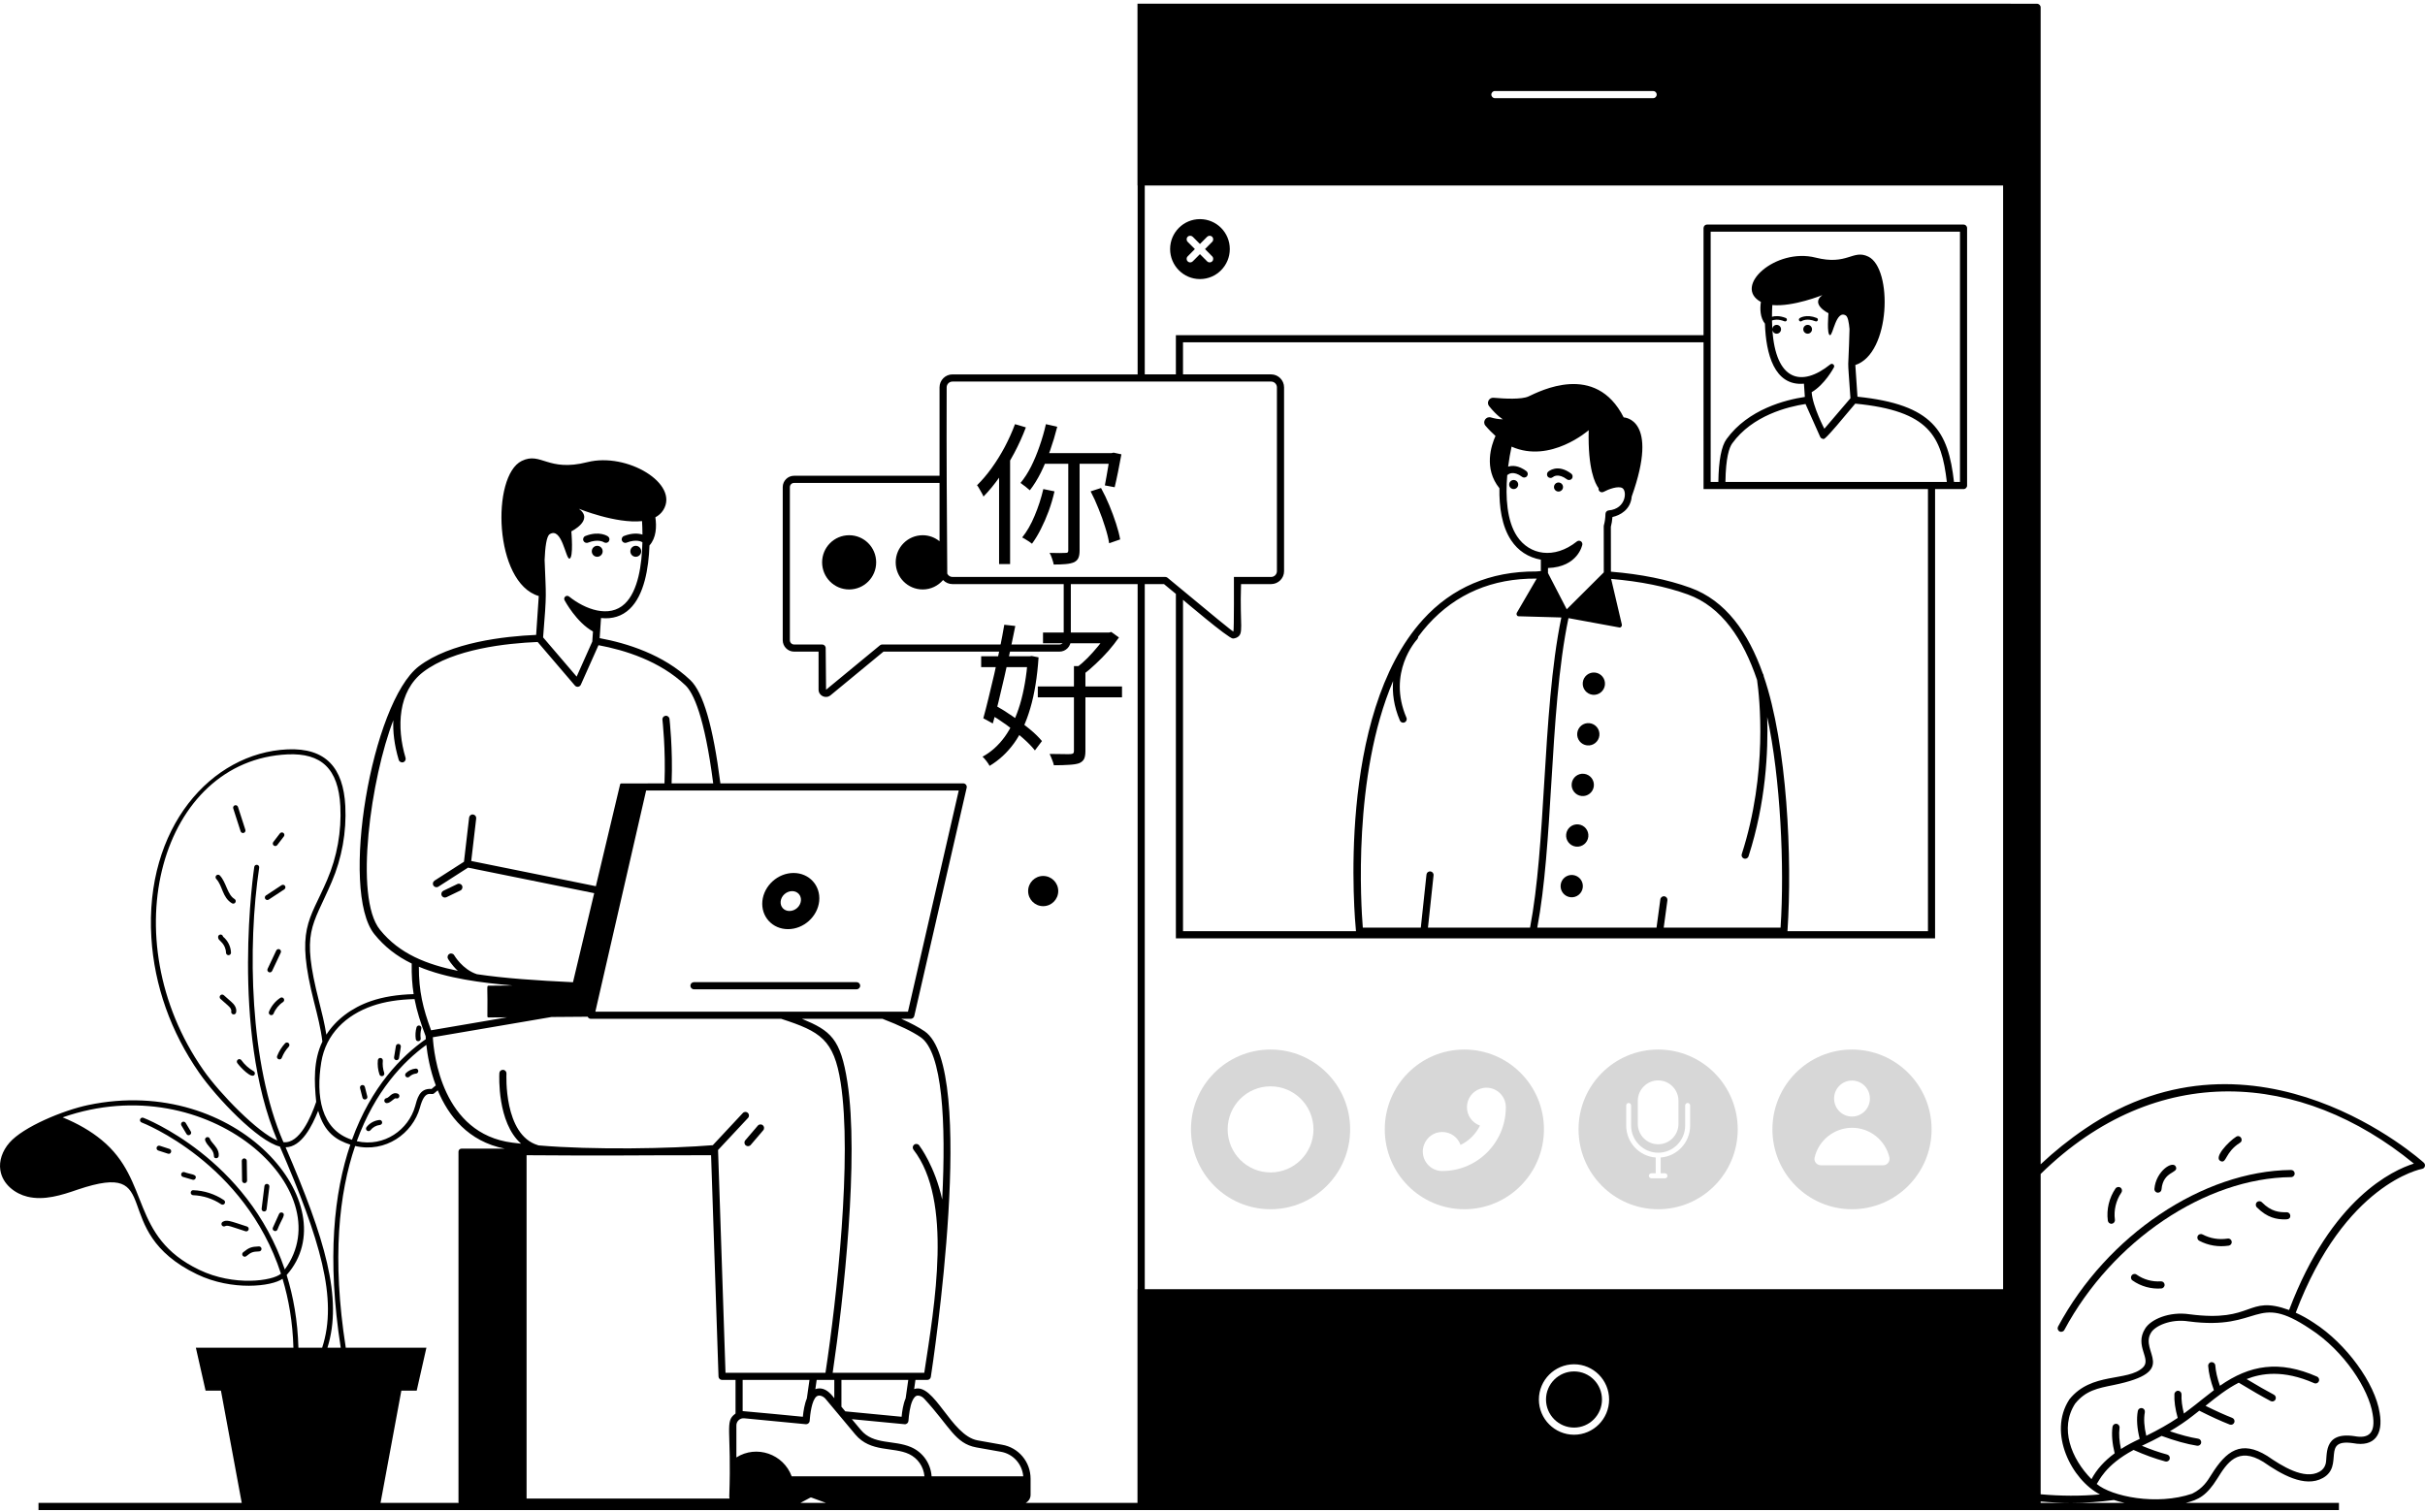 <svg width="470" height="293" viewBox="0 0 470 293" fill="none" xmlns="http://www.w3.org/2000/svg">
<g clip-path="url(#clip0_750_122)">
<path d="M400.099 257.802C399.916 258.142 399.495 258.264 399.164 258.084C398.829 257.903 398.703 257.483 398.883 257.147C408.378 239.437 426.951 226.955 444.046 226.793H444.052C444.431 226.793 444.739 227.099 444.742 227.478C444.745 227.861 444.439 228.175 444.059 228.178C427.443 228.336 409.365 240.519 400.099 257.804V257.802Z" fill="black"/>
<path d="M434.14 221.518C431.234 223.348 431.559 225.585 430.409 225.082C428.916 224.428 431.935 221.272 433.406 220.345C434.18 219.858 434.913 221.031 434.14 221.518Z" fill="black"/>
<path d="M418.935 230.557C418.904 230.918 418.602 231.191 418.248 231.191C417.844 231.191 417.525 230.844 417.56 230.44C417.851 227.017 421.112 224.885 421.706 226.148C422.328 227.472 419.245 226.932 418.935 230.557Z" fill="black"/>
<path d="M414.102 247.074C415.441 248.029 417.146 248.501 418.788 248.378C419.186 248.352 419.501 248.634 419.529 249.015C419.559 249.397 419.274 249.729 418.894 249.759C416.947 249.91 414.906 249.346 413.302 248.203C412.992 247.981 412.919 247.549 413.139 247.236C413.36 246.926 413.79 246.852 414.102 247.073V247.074Z" fill="black"/>
<path d="M426.887 239.288C428.394 240.082 430.035 240.349 431.753 240.091C432.14 240.031 432.482 240.293 432.539 240.671C432.596 241.05 432.338 241.403 431.961 241.46C429.976 241.762 427.998 241.438 426.245 240.515C425.908 240.337 425.778 239.919 425.955 239.58C426.133 239.242 426.548 239.113 426.887 239.288Z" fill="black"/>
<path d="M442.867 236.372C441.287 236.372 439.455 236.098 437.405 234.026C437.137 233.755 437.138 233.316 437.409 233.047C437.678 232.779 438.117 232.779 438.385 233.051C440.204 234.89 441.765 235.013 443.189 234.983H443.205C443.579 234.983 443.887 235.284 443.894 235.661C443.907 236.258 443.45 236.373 442.867 236.373V236.372Z" fill="black"/>
<path d="M409.897 236.436C409.948 236.814 409.683 237.163 409.305 237.214C408.919 237.265 408.579 236.992 408.529 236.62C408.239 234.456 408.781 232.185 410.015 230.387C410.231 230.073 410.658 229.994 410.975 230.209C411.289 230.425 411.367 230.857 411.152 231.172C410.11 232.69 409.654 234.608 409.897 236.436Z" fill="black"/>
<path d="M1.816 221.521C4.518 218.406 12.313 215.212 17.081 214.208C46.024 208.126 67.489 233.701 55.559 247.154C56.861 251.334 57.693 256.016 57.837 261.243H62.438C65.544 251.794 62.012 240.205 54.244 222.252C49.989 221.24 41.945 212.757 38.62 207.975C33.112 200.075 29.904 191.018 29.34 181.784C28.013 160.423 40.966 145.929 55.71 145.259C63.182 144.933 66.54 148.872 66.925 156.218C67.178 161.26 66.267 166.354 64.291 170.95C60.475 179.874 58.35 180.393 61.828 194.09C62.365 196.206 62.906 198.382 63.255 200.562C65.094 197.676 68.121 195.358 71.88 194.06C74.284 193.232 77.015 192.798 80.171 192.705C79.887 190.902 79.755 188.997 79.794 186.774C76.858 185.346 74.487 183.48 72.558 181.084C65.796 172.704 72.027 136.198 81.165 129.169C87.266 124.5 97.782 123.336 103.911 123.071L104.421 115.537C95.706 112.978 95.191 92.223 101.125 89.345C104.883 87.522 106.136 91.536 113.833 89.586C121.53 87.636 131.736 93.771 128.546 98.882C128.168 99.489 127.641 99.938 127.02 100.276C127.281 102.086 127.205 104.25 125.878 105.732C125.714 110.169 124.86 115.358 122.046 118.037C120.566 119.445 118.695 120.035 116.486 119.802L116.222 123.701C121.479 124.673 128.571 126.86 133.795 131.835C136.299 134.225 138.206 140.784 139.621 151.852H186.683C186.893 151.852 187.092 151.948 187.224 152.113C187.355 152.277 187.403 152.495 187.356 152.7L177.197 196.951C177.123 197.266 176.845 197.489 176.525 197.489H174.672C176.566 198.331 178.091 199.142 179.206 199.909C189.509 206.986 180.785 264.46 180.409 266.902C180.357 267.24 180.068 267.489 179.727 267.489H177.428L177.177 269.263C181.051 267.911 184.315 278.255 189.455 279.204L194.199 280.048C197.411 280.591 199.743 283.365 199.743 286.645V289.775C199.743 290.455 199.345 291.028 198.781 291.33H220.462V249.899H220.489V113.22H207.541V124.095C207.541 125.317 206.558 126.312 205.346 126.312H171.235L160.98 134.768C160.056 135.538 158.649 134.885 158.649 133.667V126.312H153.9C152.69 126.312 151.705 125.318 151.705 124.095V94.427C151.705 93.213 152.689 92.225 153.9 92.225H182.096V75.086C182.096 73.702 183.218 72.576 184.598 72.576H220.488V35.951H220.461V0.716H389.678V0.727H394.788C395.19 0.727 395.507 1.044 395.507 1.449V225.691C398.098 223.259 400.972 220.931 404.172 218.76C437.434 196.208 469.456 225.094 469.777 225.388C470.197 225.774 469.993 226.485 469.424 226.581C469.273 226.606 454.417 229.415 444.947 254.461C446.109 254.982 447.296 255.641 448.485 256.438C454.738 260.469 460.33 268.137 461.214 273.883C461.947 278.093 460.179 280.528 456.082 279.752C449.773 278.824 454.394 284.136 450.225 286.489C446.684 288.485 442.041 285.714 438.676 283.385C433.696 280.299 431.604 283.642 429.761 286.593C427.66 289.954 426.092 290.725 423.618 291.331H453.322V292.716H7.461V291.331H46.854L42.822 269.569H39.844L37.962 261.243H56.87C56.73 256.304 55.96 251.869 54.76 247.886C52.688 249.373 44.988 250.286 38.191 247.018C20.434 238.483 32.49 224.713 15.026 230.606C11.982 231.661 8.559 232.766 5.295 231.964C2.99 231.41 0.478 229.595 0.064 226.812C-0.213 225.052 0.436 223.113 1.817 221.521H1.816ZM424.877 289.537C426.992 288.498 427.843 287.057 428.593 285.858C431.494 281.218 434.337 279.071 439.433 282.227C442.206 284.144 446.616 286.941 449.551 285.283C450.156 284.94 450.552 284.449 450.733 283.8C451.176 282.387 450.028 277.458 456.312 278.387C459.132 278.921 460.492 277.785 459.854 274.109C459.123 269.363 454.393 261.892 447.73 257.597C436.927 250.351 438.354 258.023 424.166 256.14C420.651 255.603 417.662 257.064 416.927 258.295C414.494 262.102 422.726 265.817 409.618 268.484C406.593 269.099 404.246 269.524 402.184 272.096C399.136 276.82 401.4 282.726 405.36 286.724C406.353 284.858 407.834 283.198 409.853 281.714C409.385 279.818 409.232 278.091 409.43 276.592C409.481 276.214 409.826 275.943 410.205 275.996C410.583 276.047 410.849 276.395 410.799 276.774C410.641 277.971 410.744 279.354 411.076 280.878C412.307 280.094 413.406 279.532 414.704 278.924C414.189 276.866 414.056 275.037 414.342 273.502C414.413 273.126 414.774 272.884 415.148 272.949C415.523 273.02 415.77 273.381 415.7 273.757C415.463 275.029 415.569 276.569 415.979 278.315C418.32 277.167 420.32 276.033 422.07 274.854C421.587 273.123 421.365 271.569 421.432 270.246C421.451 269.865 421.814 269.564 422.156 269.589C422.537 269.609 422.831 269.935 422.811 270.316C422.758 271.371 422.92 272.615 423.272 274.006C423.582 273.779 423.886 273.551 424.18 273.318C425.062 272.663 425.913 271.979 426.765 271.295C427.52 270.688 428.295 270.079 429.086 269.482C428.438 267.673 428.067 266.123 427.979 264.778C427.954 264.396 428.241 264.066 428.623 264.041C429.003 264.029 429.331 264.304 429.357 264.687C429.432 265.808 429.734 267.113 430.252 268.628C436.062 264.56 441.762 263.632 449.07 266.847C449.419 267.001 449.578 267.409 449.425 267.76C449.271 268.11 448.867 268.269 448.516 268.116C442.489 265.463 438.264 266.21 435.421 267.324C437.552 268.605 439.238 269.573 440.724 270.358C441.061 270.537 441.19 270.955 441.013 271.294C440.837 271.629 440.421 271.763 440.081 271.584C438.386 270.688 436.46 269.578 433.903 268.026C431.59 269.215 429.657 270.747 427.629 272.377C427.573 272.422 427.518 272.464 427.462 272.508C429.424 273.483 431.139 274.259 432.646 274.847C433.001 274.985 433.177 275.387 433.04 275.743C432.901 276.101 432.501 276.275 432.146 276.138C430.447 275.475 428.51 274.59 426.253 273.453C425.842 273.777 425.434 274.111 425.018 274.42C423.692 275.466 422.223 276.46 420.557 277.439C422.603 278.137 424.418 278.62 426.042 278.879C426.419 278.938 426.676 279.293 426.616 279.671C426.555 280.057 426.192 280.307 425.827 280.246C423.818 279.927 421.562 279.3 418.951 278.343C417.776 278.981 416.504 279.615 415.128 280.255C416.786 280.952 418.431 281.525 420.033 281.957C420.401 282.057 420.618 282.437 420.52 282.806C420.42 283.182 420.035 283.393 419.674 283.295C417.666 282.754 415.596 282 413.517 281.064C407.884 284.075 406.787 287.198 406.374 287.657C409.265 290.085 417.995 291.886 424.88 289.539L424.877 289.537ZM395.508 291.331H411.802C411.077 291.166 410.372 290.982 409.708 290.766C407.015 291.134 404.214 291.324 401.374 291.324C399.429 291.324 397.466 291.227 395.508 291.055V291.332V291.331ZM395.508 289.656C399.385 290.005 403.279 290.027 407.009 289.685C401.564 286.903 396.834 277.791 401.046 271.311C401.05 271.306 401.053 271.3 401.058 271.295C401.066 271.281 401.072 271.267 401.081 271.253C405.352 265.923 412.325 267.864 415.302 265.105C417.11 263.424 413.613 260.954 415.749 257.558C416.827 255.756 420.434 254.174 424.363 254.763C436.957 256.413 435.337 250.927 443.662 253.935C451.859 232.253 463.828 226.81 467.846 225.557C445.95 207.596 418.002 205.531 395.508 227.566V289.655V289.656ZM182.785 112.429C181.826 113.544 180.423 114.263 178.837 114.263C175.942 114.263 173.599 111.912 173.599 109.006C173.599 106.101 175.942 103.75 178.837 103.75C180.077 103.75 181.201 104.198 182.097 104.92V93.612H153.901C153.452 93.612 153.087 93.979 153.087 94.43V124.099C153.087 124.557 153.452 124.93 153.901 124.93H159.34C159.721 124.93 160.03 125.239 160.03 125.622L160.103 133.702L170.551 125.087C170.675 124.985 170.829 124.929 170.989 124.929H205.348C205.797 124.929 206.162 124.556 206.162 124.098V113.224H184.601C183.911 113.224 183.285 112.941 182.832 112.486C182.815 112.469 182.803 112.448 182.785 112.43V112.429ZM183.593 111.188C183.797 111.625 184.2 111.837 184.6 111.837H225.849C226.01 111.837 226.165 111.893 226.288 111.995C234.867 119.073 239.494 122.993 239.052 122.359C239.191 122.284 239.153 111.981 239.151 111.84C240.347 111.84 246.762 111.837 246.363 111.838C246.982 111.838 247.485 111.334 247.485 110.713V75.089C247.485 74.469 246.982 73.964 246.363 73.964H184.6C183.981 73.964 183.478 74.469 183.478 75.089C183.429 89.843 183.512 97.806 183.593 111.189V111.188ZM275.769 120.126C281.444 113.859 288.848 110.733 297.709 110.775C297.709 110.775 298.04 110.743 298.641 110.699L298.639 108.494C296.17 108.033 294.234 106.769 292.879 104.73C291.047 101.973 290.551 98.199 290.611 94.644C287.519 90.819 289.035 86.302 289.85 84.508C289.287 84.001 288.587 83.321 287.901 82.517C287.254 81.759 288.009 80.635 288.963 80.918C289.663 81.127 290.451 81.273 291.29 81.28C291.29 81.28 290.205 80.712 288.607 78.726C288.058 78.043 288.605 77.026 289.476 77.104C291.679 77.301 294.911 77.457 296.242 76.848C298.351 75.884 309.213 70.107 314.695 80.912C314.695 80.912 321.678 81.059 316.247 96.259C316.045 98.786 314.01 99.9 312.515 100.221C312.465 100.91 312.364 101.53 312.208 102.101L312.219 110.817C318.033 111.293 323.206 112.335 327.589 113.927C334.452 116.402 338.838 122.606 341.661 130.569C341.726 130.655 341.779 130.75 341.799 130.863C341.802 130.874 341.815 130.95 341.837 131.087C346.396 144.382 347.386 166.368 346.437 180.508H373.667V94.807C369.595 94.807 389.149 94.809 330.172 94.801C330.169 59.295 330.17 67.651 330.17 66.353H229.284V72.571H246.359C247.744 72.571 248.871 73.702 248.871 75.093V110.716C248.871 112.098 247.744 113.223 246.359 113.223H240.533C240.252 121.563 241.19 122.876 239.642 123.616C239.639 123.617 239.636 123.618 239.632 123.619L239.629 123.622C239.424 123.719 239.091 123.775 238.953 123.775C238.091 123.775 229.146 116.153 229.285 116.268V180.51H262.81C262.579 178.208 258.909 138.747 275.771 120.126H275.769ZM276.76 179.817H296.547C298.065 171.861 298.669 162.036 299.298 151.635C299.973 140.495 300.681 129.003 302.612 119.693L294.208 119.456C294.081 119.398 293.994 119.281 293.945 119.153C293.905 119.026 293.925 118.88 293.993 118.763L297.842 112.151C297.814 112.153 297.78 112.156 297.77 112.156C289.244 112.093 282.191 115.093 276.792 121.054C276.112 121.804 275.479 122.604 274.867 123.425C274.869 123.597 274.811 123.771 274.686 123.907C274.445 124.167 268.836 130.382 272.588 139.12C272.739 139.471 272.578 139.879 272.227 140.029C272.139 140.067 272.046 140.086 271.955 140.086C271.688 140.086 271.433 139.93 271.321 139.667C270.116 136.859 269.827 134.28 270.002 132.019C262.138 150.388 263.783 175.554 264.133 179.816H275.372L276.472 169.53C276.511 169.15 276.847 168.88 277.231 168.915C277.611 168.956 277.885 169.297 277.844 169.677L276.76 179.816V179.817ZM322.454 179.812H345.099C345.89 168.056 345.08 150.734 342.51 138.982C342.724 145.617 342.254 155.57 338.895 165.979C338.801 166.273 338.53 166.458 338.238 166.458C337.773 166.458 337.437 166.002 337.581 165.553C342.666 149.791 341.015 135.1 340.546 131.804C337.861 123.886 333.678 117.597 327.119 115.231C322.891 113.695 317.886 112.692 312.264 112.219L314.335 121.053C314.365 121.19 314.345 121.326 314.267 121.435C314.2 121.542 314.083 121.62 313.956 121.65L303.992 119.821C302.056 129.058 301.35 140.566 300.674 151.717C300.048 162.053 299.448 171.818 297.947 179.815H321.059L321.799 174.334C321.851 173.956 322.199 173.686 322.575 173.741C322.954 173.792 323.218 174.141 323.167 174.52L322.452 179.809L322.454 179.812ZM307.914 83.387C307.914 83.387 300.493 89.918 292.965 86.576C292.71 87.746 292.474 89.062 292.298 90.459C293.074 90.212 294.292 90.179 295.827 91.319C296.134 91.546 296.199 91.98 295.971 92.287C295.743 92.597 295.309 92.658 295.006 92.432C293.326 91.184 292.401 91.898 292.294 91.988C292.245 92.033 292.186 92.059 292.128 92.088C291.761 96.347 292.048 100.984 294.028 103.962C296.438 107.589 301.234 108.464 305.624 104.958C305.844 104.788 306.131 104.775 306.366 104.905C306.601 105.049 306.718 105.31 306.678 105.584C306.665 105.623 305.86 109.909 300.021 110.107V111.083L301.219 113.4L303.655 118.109L307.308 114.469L310.838 110.95L310.828 102.009C310.828 101.944 310.836 101.88 310.855 101.817C311.039 101.178 311.139 100.454 311.164 99.605C311.175 99.255 311.445 98.968 311.794 98.936C315.17 98.642 315.393 95.158 314.425 94.606C313.617 94.149 311.781 94.813 310.813 95.338C310.356 95.59 309.74 95.265 309.827 94.634C309.149 93.734 307.732 90.938 307.912 83.388L307.914 83.387ZM355.441 71.212C355.363 71.352 353.65 74.556 351.126 76.026C351.324 78.839 353.652 83.245 353.591 83.106C353.711 82.966 358.972 76.812 358.643 77.197C357.994 67.608 358.218 73.446 358.463 63.774C358.346 62.447 358.133 61.402 357.76 61.166C355.846 59.961 355.259 65.076 354.672 64.971C354.016 64.853 354.383 60.718 354.383 60.718C354.383 60.718 350.796 58.958 353.203 57.203C353.203 57.203 347.544 59.503 343.5 59.132C343.463 59.795 343.437 60.568 343.434 61.403C343.993 61.245 344.896 61.159 346.11 61.639C346.289 61.709 346.375 61.91 346.305 62.087C346.233 62.272 346.025 62.352 345.858 62.282C344.637 61.802 343.822 61.975 343.437 62.123C343.444 62.665 343.466 63.224 343.502 63.793C343.522 63.337 343.889 62.973 344.347 62.973C344.805 62.973 345.19 63.356 345.19 63.829C345.19 64.302 344.809 64.684 344.347 64.684C343.886 64.684 343.55 64.34 343.51 63.906C344.163 73.76 349.084 75.167 354.739 70.636C355.147 70.313 355.663 70.787 355.441 71.211V71.212ZM349.63 74.377C343.864 74.892 342.257 68.532 342.071 62.745C341.139 61.562 341.085 59.917 341.284 58.528C335.777 55.52 344.143 47.974 351.889 49.937C358.077 51.505 359.085 48.278 362.107 49.743C366.847 52.042 366.467 68.53 359.59 70.758C359.649 71.633 360.031 77.26 360.007 76.901C374.683 78.409 377.595 83.634 378.713 93.424H379.872V44.912H331.551C331.551 45.534 331.551 45.719 331.551 45.697C331.551 48.314 331.551 58.6 331.553 93.419H333.041C333.096 89.295 333.624 86.493 334.625 85.118C338.832 79.297 346.121 77.494 349.806 76.943L349.632 74.38L349.63 74.377ZM359.574 78.24C353.332 85.754 353.569 85.114 353.308 85.072C353.167 85.013 352.924 85.011 352.772 84.67C352.71 84.53 349.753 77.9 349.939 78.317V78.313C346.534 78.829 339.652 80.518 335.74 85.932C335.16 86.728 334.475 88.674 334.413 93.418H377.326C376.289 84.626 374.021 79.64 359.573 78.24H359.574ZM320.399 17.641H289.728C289.355 17.641 289.038 17.959 289.038 18.334C289.038 18.707 289.355 19.026 289.728 19.026H320.399C320.786 19.026 321.089 18.721 321.089 18.334C321.089 17.946 320.785 17.641 320.399 17.641ZM305.077 278.114C308.817 278.114 311.868 275.053 311.868 271.286C311.868 267.519 308.817 264.457 305.077 264.457C301.337 264.457 298.258 267.519 298.258 271.286C298.258 275.053 301.323 278.114 305.077 278.114ZM221.87 249.901H388.232V35.952H221.871V72.572H227.903V64.968H330.17V44.218C330.17 43.835 330.478 43.526 330.859 43.526H380.56C380.942 43.526 381.25 43.835 381.25 44.218V94.115C381.25 94.497 380.942 94.807 380.56 94.807H375.046V181.893H275.933C275.933 181.893 275.923 181.895 275.919 181.895C275.902 181.895 275.886 181.894 275.869 181.893H227.903V115.123L225.598 113.222H221.871V249.899L221.87 249.901ZM60.892 194.331C57.24 179.959 59.937 178.674 63.404 170.567C65.323 166.106 66.207 161.162 65.96 156.27C65.578 148.972 62.249 145.951 55.753 146.229C31.218 147.346 21.514 181.75 39.412 207.421C42.624 212.04 50.066 219.608 53.746 221.073C44.614 199.516 49.231 168.358 49.279 168.043C49.32 167.78 49.572 167.595 49.829 167.639C50.093 167.679 50.274 167.926 50.233 168.191C47.954 183.352 48.345 206.229 54.929 221.401C58.043 221.765 60.276 216.549 61.282 213.585C60.886 209.644 60.727 205.538 62.483 201.908C62.176 199.379 61.523 196.814 60.894 194.331H60.892ZM72.194 194.978C67.102 196.735 63.152 200.403 62.261 205.937C61.238 212.33 62.094 218.961 68.219 220.938C71.951 210.618 77.865 204.697 82.529 201.425C82.513 201.187 82.502 201.001 82.495 200.849C81.512 198.252 80.793 196.015 80.343 193.667C77.222 193.747 74.542 194.169 72.194 194.977V194.978ZM94.663 191.075L99.336 191.032C93.442 190.52 86.596 189.676 81.182 187.393C81.168 192.151 81.986 195.478 83.55 199.714L98.289 197.199L94.663 197.227C94.55 197.227 94.463 197.138 94.463 197.026C94.547 191.362 94.279 191.075 94.663 191.075ZM82.631 202.54C78.168 205.786 72.676 211.502 69.148 221.219C74.527 222.423 79.19 218.919 80.447 214.475C80.847 213.126 81.199 210.894 83.646 211.085C83.906 210.863 84.164 210.647 84.42 210.435C84.435 210.423 84.456 210.429 84.471 210.42C83.322 207.348 82.834 204.414 82.631 202.542V202.54ZM121.098 117.033C123.697 114.56 124.409 109.41 124.508 105.107C124.406 105.043 123.351 104.431 121.436 105.188C121.073 105.329 120.679 105.148 120.541 104.798C120.401 104.443 120.575 104.04 120.929 103.9C122.563 103.255 123.785 103.401 124.52 103.627C124.513 102.67 124.48 101.783 124.438 101.013C119.399 101.555 112.202 98.627 112.202 98.627C115.197 100.808 110.734 102.998 110.734 102.998C110.734 102.998 111.191 108.141 110.375 108.287C109.645 108.417 108.914 102.054 106.533 103.554C105.915 103.944 105.653 106.123 105.553 108.532C105.817 115.829 105.997 114.506 105.262 123.552L111.762 131.157L114.794 124.365C114.804 124.226 114.936 122.269 114.926 122.409C111.709 120.62 109.515 116.521 109.416 116.345C109.289 116.102 109.358 115.803 109.566 115.63C109.772 115.456 110.072 115.456 110.291 115.63C113.417 118.135 118.111 119.875 121.097 117.033H121.098ZM132.846 132.841C127.873 128.105 121.061 126.007 115.995 125.067L112.578 132.721C112.376 133.178 111.759 133.278 111.424 132.889L104.207 124.445C98.283 124.684 87.887 125.769 82.005 130.27C77.134 134.017 76.83 140.966 78.601 146.895C78.711 147.261 78.503 147.647 78.138 147.757C77.768 147.866 77.386 147.654 77.279 147.292C76.386 144.302 76.141 141.751 76.231 139.62C71.96 150.618 68.545 173.906 73.633 180.214C77.451 184.955 82.769 186.96 88.737 188.191C87.54 187.073 86.888 185.955 86.833 185.861C86.644 185.529 86.76 185.105 87.091 184.917C87.42 184.727 87.843 184.84 88.033 185.174C88.052 185.207 89.63 187.924 92.428 188.842C97.787 189.649 104.055 190.065 111.054 190.399L115.165 173.135L90.71 168.185L84.961 171.875C84.633 172.084 84.209 171.982 84.008 171.665C83.801 171.342 83.896 170.915 84.216 170.707L89.924 167.043L90.921 158.491C90.966 158.11 91.297 157.83 91.688 157.883C92.066 157.928 92.337 158.271 92.294 158.652L91.331 166.896L115.486 171.785L120.191 152.027C120.215 151.935 120.295 151.871 120.388 151.871C128.492 151.838 125.135 151.861 128.787 151.853C129.046 145.24 128.395 139.576 128.389 139.518C128.343 139.138 128.614 138.794 128.993 138.749C129.365 138.701 129.716 138.976 129.758 139.356C129.766 139.415 130.427 145.149 130.167 151.853H138.229C136.547 138.82 134.381 134.305 132.846 132.841ZM175.977 196.105L185.819 153.238H125.229L115.593 195.208C115.593 195.208 115.594 195.217 115.593 195.222L115.388 196.105H175.977ZM179.136 266.106C181.139 252.92 184.697 232.748 177.046 222.857C176.815 222.553 176.873 222.119 177.175 221.886C177.477 221.656 177.913 221.711 178.141 222.014C178.33 222.262 181.202 226.121 182.612 232.518C183.37 217.534 182.675 203.973 178.425 201.053C176.836 199.961 174.352 198.761 171.041 197.49H155.434C160.986 199.803 162.926 201.302 164.241 209.779C166.5 224.355 163.546 251.543 161.383 266.106H179.135H179.136ZM158.283 267.491L158.029 269.277C160.112 268.535 161.536 270.903 161.701 271.039V267.491C161.535 267.491 158.138 267.491 158.283 267.491ZM163.081 267.491V272.684C163.183 272.806 163.749 273.485 163.83 273.582L174.746 274.629C174.836 273.636 175.03 272.206 175.528 271.053L176.034 267.49H163.081V267.491ZM198.322 286.175C198.112 283.786 196.357 281.818 193.965 281.413L189.21 280.568C185.093 279.808 184.107 276.529 179.153 271.159C178.833 270.79 178.359 270.525 177.893 270.525C177.473 270.525 177.113 270.901 176.817 271.575C176.364 272.594 176.149 274.326 176.07 275.435C176.043 275.815 175.711 276.109 175.315 276.074L165.099 275.097L166.859 277.2C169.303 280.117 173.235 279.086 176.551 280.51C178.818 281.478 180.38 283.637 180.557 286.174H198.322V286.175ZM160.099 291.331L157.329 290.315C157.261 290.289 157.128 290.255 156.983 290.338L155.123 291.331H160.099ZM142.723 282.514C146.622 280.036 151.841 281.836 153.442 286.179H179.175C179.009 284.279 177.86 282.659 176.188 281.863C173.129 280.416 168.749 281.583 165.795 278.088C164.591 276.648 163.735 275.624 163.14 274.913C163.624 275.491 163.419 275.247 159.993 271.151C159.586 270.666 158.778 270.301 158.264 270.691C157.316 271.423 157.008 274.236 156.923 275.434C156.895 275.824 156.559 276.076 156.235 276.076C156.213 276.076 156.192 276.075 156.169 276.073H156.167H156.165C155.648 276.024 143.508 274.858 144.277 274.931C144.267 274.93 144.257 274.931 144.248 274.931C143.422 274.832 142.723 275.516 142.723 276.273V282.513V282.514ZM156.889 267.491H143.937V273.532C144.199 273.519 155.466 274.617 155.604 274.63C155.712 273.527 155.944 272.099 156.38 271.081L156.889 267.491ZM102.057 290.483H141.39C141.358 290.35 141.342 290.21 141.342 290.067C141.817 277.038 140.419 275.585 142.469 274.075C142.501 274.052 142.525 274.02 142.557 273.998V267.491H139.947C139.575 267.491 139.27 267.195 139.257 266.822L137.817 223.933C119.635 223.933 119.967 224.062 102.058 223.933V290.484L102.057 290.483ZM100.998 221.696C96.328 217.594 96.759 208.484 96.784 208.032C96.805 207.651 97.089 207.367 97.512 207.38C97.892 207.402 98.183 207.729 98.161 208.111C98.155 208.229 97.57 220.001 104.271 221.99C104.296 221.998 104.315 222.015 104.339 222.025C114.98 222.947 130.11 222.653 138.15 221.988L143.971 215.756C144.232 215.476 144.669 215.465 144.947 215.724C145.225 215.987 145.24 216.424 144.98 216.703L139.169 222.924L140.613 266.105H159.989C162.181 251.679 165.187 224.362 162.934 209.879C161.633 201.511 159.006 199.951 151.401 197.49H114.52C114.415 197.49 114.312 197.466 114.22 197.421C114.212 197.416 114.207 197.408 114.199 197.404C114.117 197.36 114.04 197.305 113.98 197.229C113.946 197.186 113.933 197.132 113.911 197.084L106.902 197.137L83.888 201.063C84.072 204.289 85.679 219.791 99.328 221.499C99.883 221.569 100.44 221.634 100.999 221.696H100.998ZM80.763 269.569H77.785L73.753 291.331H88.894C88.877 291.277 88.861 291.223 88.861 291.163V223.234C88.861 222.922 89.114 222.657 89.436 222.657H97.841C90.704 221.265 86.885 216.258 84.841 211.348C84.601 211.547 84.363 211.747 84.12 211.956C83.567 212.44 82.388 210.942 81.379 214.737C79.972 219.712 74.732 223.523 68.831 222.143C65.697 231.321 64.305 243.923 67.005 261.168C67.009 261.195 67.001 261.218 67.001 261.243H82.645L80.763 269.569ZM66.038 261.244C63.333 243.903 64.736 231.182 67.899 221.882C65.275 221.029 62.9 219.637 61.665 215.326C60.5 218.223 58.469 222.359 55.355 222.394C62.98 240.081 66.467 251.673 63.464 261.243H66.038V261.244ZM19.705 220.988C29.272 228.855 25.165 239.683 38.609 246.145C45.358 249.391 52.836 248.307 54.453 246.897C47.437 225.346 27.691 217.676 27.445 217.583C27.195 217.489 27.068 217.211 27.161 216.959C27.254 216.708 27.536 216.583 27.783 216.674C28.032 216.767 47.889 224.473 55.194 246.073C66.405 230.811 40.47 206.683 12.14 216.595C15.065 217.783 17.607 219.257 19.705 220.988Z" fill="black"/>
<path d="M45.622 174.929C45.487 175.157 45.194 175.236 44.96 175.099C43.06 173.968 43.16 171.704 41.91 170.375C41.727 170.18 41.737 169.874 41.931 169.689C42.126 169.505 42.432 169.515 42.614 169.709C43.876 171.053 44.045 173.426 45.453 174.263C45.683 174.4 45.758 174.697 45.621 174.928L45.622 174.929Z" fill="black"/>
<path d="M42.635 181.167C42.891 181.1 43.156 181.259 43.221 181.519L43.233 181.568C44.152 182.321 44.724 183.461 44.771 184.655C44.782 184.922 44.574 185.148 44.308 185.158C44.301 185.158 44.296 185.158 44.289 185.158C44.03 185.158 43.816 184.953 43.806 184.692C43.735 182.915 42.428 182.334 42.335 181.964L42.282 181.754C42.218 181.494 42.375 181.231 42.634 181.166L42.635 181.167Z" fill="black"/>
<path d="M43.377 192.912C44.928 194.282 45.202 194.489 45.482 194.92C45.765 195.358 45.863 195.838 45.757 196.27C45.704 196.492 45.507 196.64 45.288 196.64C44.977 196.64 44.744 196.347 44.819 196.04C44.86 195.873 44.804 195.653 44.673 195.448C44.449 195.103 43.974 194.729 42.738 193.637C42.537 193.459 42.519 193.153 42.696 192.953C42.874 192.752 43.179 192.731 43.378 192.911L43.377 192.912Z" fill="black"/>
<path d="M49.341 208.312C48.808 209.249 46.566 206.865 45.996 206.072C45.841 205.855 45.89 205.552 46.105 205.395C46.324 205.238 46.625 205.287 46.781 205.505C47.406 206.376 48.23 207.118 49.16 207.65C49.392 207.783 49.473 208.079 49.341 208.312Z" fill="black"/>
<path d="M54.616 205.049C54.385 205.646 53.484 205.294 53.716 204.697C54.066 203.793 54.599 202.941 55.258 202.233C55.441 202.038 55.744 202.027 55.941 202.209C56.136 202.391 56.145 202.698 55.964 202.895C55.388 203.513 54.922 204.259 54.616 205.049Z" fill="black"/>
<path d="M54.327 193.429C54.548 193.282 54.848 193.342 54.996 193.567C55.143 193.789 55.083 194.091 54.859 194.238C54.045 194.777 53.395 195.573 53.026 196.481C52.924 196.731 52.64 196.847 52.396 196.746C52.148 196.644 52.03 196.362 52.13 196.113C52.573 195.027 53.353 194.072 54.327 193.428V193.429Z" fill="black"/>
<path d="M53.541 184.25C53.656 184.008 53.947 183.906 54.184 184.02C54.425 184.134 54.529 184.423 54.414 184.666L52.74 188.217C52.624 188.463 52.332 188.56 52.097 188.447C51.855 188.333 51.752 188.044 51.866 187.801L53.541 184.25Z" fill="black"/>
<path d="M52.079 174.385C51.859 174.531 51.557 174.47 51.41 174.244C51.264 174.021 51.327 173.719 51.55 173.573L54.573 171.586C54.791 171.442 55.094 171.501 55.242 171.726C55.387 171.95 55.325 172.25 55.102 172.397L52.079 174.385Z" fill="black"/>
<path d="M53.734 163.811C53.574 164.021 53.271 164.064 53.058 163.9C52.846 163.736 52.805 163.432 52.969 163.22L54.251 161.546C54.412 161.334 54.718 161.295 54.928 161.457C55.14 161.621 55.18 161.924 55.016 162.137L53.734 163.811Z" fill="black"/>
<path d="M47.241 161.456C46.995 161.538 46.716 161.402 46.633 161.144L45.206 156.713C45.124 156.458 45.263 156.185 45.517 156.103C45.766 156.021 46.043 156.162 46.125 156.415L47.553 160.846C47.635 161.101 47.496 161.374 47.241 161.456Z" fill="black"/>
<path d="M35.325 217.497C35.555 217.36 35.851 217.434 35.989 217.664L36.977 219.32C37.306 219.87 36.477 220.368 36.15 219.819L35.159 218.161C35.023 217.931 35.097 217.634 35.326 217.497H35.325Z" fill="black"/>
<path d="M40.046 220.449C40.299 220.352 40.574 220.48 40.67 220.73C40.809 221.094 41.085 221.417 41.377 221.758C41.486 221.928 42.552 222.906 42.387 224.096C42.35 224.367 42.094 224.549 41.843 224.509C41.128 224.41 41.833 223.833 40.894 222.686L40.645 222.391C40.311 222.001 39.967 221.6 39.767 221.076C39.673 220.825 39.797 220.546 40.046 220.45V220.449Z" fill="black"/>
<path d="M47.338 224.54C47.593 224.553 47.824 224.75 47.828 225.017L47.885 228.85C47.889 229.118 47.676 229.338 47.409 229.343H47.403C47.138 229.343 46.924 229.13 46.92 228.866L46.863 225.033C46.858 224.765 47.072 224.545 47.338 224.54Z" fill="black"/>
<path d="M51.787 229.497C52.051 229.53 52.239 229.772 52.208 230.038L51.67 234.409C51.588 235.059 50.633 234.92 50.71 234.289L51.248 229.919C51.282 229.653 51.507 229.456 51.787 229.497Z" fill="black"/>
<path d="M54.09 235.306C54.2 235.061 54.488 234.954 54.729 235.065C55.489 235.412 54.535 236.336 53.772 238.356C53.508 238.938 52.627 238.542 52.893 237.956L54.09 235.307V235.306Z" fill="black"/>
<path d="M50.183 241.608C50.19 241.608 50.197 241.608 50.202 241.608C50.461 241.608 50.675 241.813 50.685 242.074C50.696 242.342 50.488 242.566 50.222 242.576C48.959 242.626 48.703 242.723 47.733 243.503C47.524 243.671 47.221 243.637 47.053 243.428C46.887 243.219 46.92 242.914 47.128 242.747C48.27 241.827 48.733 241.663 50.183 241.608Z" fill="black"/>
<path d="M43.178 236.831C43.975 236.412 44.414 236.618 47.873 237.752C48.127 237.835 48.266 238.108 48.184 238.363C48.097 238.626 47.816 238.754 47.575 238.672C44.748 237.768 44.125 237.429 43.627 237.689C43.391 237.814 43.1 237.722 42.974 237.485C42.852 237.248 42.941 236.955 43.178 236.83V236.831Z" fill="black"/>
<path d="M37.466 230.715C39.587 230.788 41.64 231.453 43.404 232.636C43.626 232.786 43.686 233.086 43.538 233.309C43.39 233.53 43.089 233.592 42.867 233.442C41.276 232.374 39.347 231.75 37.434 231.683C37.167 231.675 36.959 231.45 36.967 231.182C36.977 230.914 37.191 230.674 37.466 230.715Z" fill="black"/>
<path d="M35.726 227.204C36.888 227.659 38.151 227.585 37.929 228.352C37.854 228.618 37.575 228.757 37.331 228.683L35.456 228.135C35.2 228.061 35.053 227.791 35.127 227.534C35.202 227.278 35.47 227.127 35.726 227.205V227.204Z" fill="black"/>
<path d="M30.973 222.101L32.848 222.711C33.449 222.908 33.164 223.834 32.548 223.633L30.676 223.023C30.421 222.941 30.282 222.668 30.364 222.412C30.446 222.157 30.726 222.018 30.972 222.101H30.973Z" fill="black"/>
<path d="M81.658 199.4C81.491 200.008 81.448 200.657 81.537 201.277C81.627 201.912 80.672 202.05 80.579 201.414C80.473 200.664 80.523 199.877 80.728 199.14C80.799 198.882 81.067 198.736 81.323 198.803C81.58 198.874 81.729 199.142 81.658 199.399V199.4Z" fill="black"/>
<path d="M76.857 205.512C76.559 205.512 76.333 205.244 76.379 204.95L76.731 202.767C76.773 202.502 77.031 202.32 77.285 202.366C77.55 202.409 77.728 202.658 77.685 202.922L77.333 205.105C77.294 205.343 77.089 205.513 76.856 205.513L76.857 205.512Z" fill="black"/>
<path d="M74.161 208.582C73.914 208.667 73.635 208.537 73.548 208.279C73.249 207.392 73.142 206.435 73.234 205.51C73.261 205.245 73.5 205.04 73.764 205.077C74.03 205.104 74.222 205.342 74.197 205.608C74.117 206.397 74.21 207.214 74.465 207.969C74.55 208.223 74.413 208.498 74.162 208.584L74.161 208.582Z" fill="black"/>
<path d="M70.251 212.767L69.784 210.929C69.718 210.671 69.872 210.406 70.131 210.339C70.396 210.271 70.655 210.429 70.719 210.688L71.187 212.525C71.346 213.149 70.408 213.386 70.251 212.767Z" fill="black"/>
<path d="M73.633 218.066C72.924 218.137 72.241 218.517 71.804 219.078C71.639 219.289 71.337 219.327 71.124 219.162C70.914 218.997 70.877 218.692 71.041 218.482C71.646 217.704 72.556 217.201 73.536 217.101C73.792 217.066 74.039 217.269 74.066 217.534C74.091 217.801 73.899 218.038 73.633 218.065V218.066Z" fill="black"/>
<path d="M76.746 212.907C76.416 212.761 75.717 213.834 74.965 213.834C74.727 213.834 74.519 213.657 74.487 213.415C74.45 213.149 74.635 212.905 74.899 212.869C75.456 212.791 75.972 211.558 77.101 212.004C77.349 212.103 77.471 212.385 77.372 212.634C77.275 212.882 76.992 213.002 76.746 212.907Z" fill="black"/>
<path d="M80.636 208.106C80.159 208.154 79.689 208.374 79.346 208.711C79.155 208.898 78.849 208.895 78.663 208.704C78.476 208.512 78.48 208.206 78.67 208.019C79.174 207.523 79.838 207.212 80.542 207.142C80.833 207.105 81.044 207.311 81.07 207.578C81.095 207.844 80.902 208.081 80.636 208.108V208.106Z" fill="black"/>
<path d="M152.728 180.109C149.691 180.109 147.468 177.671 147.759 174.665C148.063 171.66 150.768 169.222 153.804 169.222C156.841 169.222 159.064 171.66 158.773 174.665C158.469 177.671 155.764 180.109 152.728 180.109ZM151.715 176.047C152.033 176.397 152.489 176.59 153.004 176.59C154.127 176.59 155.125 175.697 155.229 174.6C155.277 174.1 155.13 173.633 154.817 173.286C154.497 172.934 154.04 172.74 153.529 172.74C152.425 172.74 151.406 173.651 151.304 174.73C151.255 175.234 151.402 175.701 151.715 176.047Z" fill="black"/>
<path d="M166.025 191.768H134.497C134.115 191.768 133.807 191.459 133.807 191.076C133.807 190.693 134.115 190.384 134.497 190.384H166.025C166.407 190.384 166.715 190.693 166.715 191.076C166.715 191.459 166.407 191.768 166.025 191.768Z" fill="black"/>
<path d="M85.93 172.67L88.641 171.366C88.978 171.202 89.396 171.346 89.561 171.691C89.725 172.035 89.58 172.45 89.237 172.614L86.526 173.919C86.189 174.082 85.772 173.943 85.606 173.594C85.442 173.25 85.587 172.835 85.93 172.67Z" fill="black"/>
<path d="M147.848 218.124C148.138 218.373 148.172 218.81 147.924 219.1L145.497 221.941C145.244 222.237 144.807 222.261 144.525 222.015C144.235 221.766 144.201 221.33 144.449 221.039L146.876 218.199C147.125 217.907 147.561 217.875 147.848 218.124Z" fill="black"/>
<path d="M117.048 105.116C117.005 105.086 115.934 104.408 113.961 105.188C113.598 105.329 113.203 105.148 113.066 104.798C112.926 104.443 113.1 104.04 113.454 103.9C116.165 102.829 117.767 103.93 117.834 103.979C118.142 104.197 118.214 104.618 118.001 104.931C117.791 105.243 117.364 105.321 117.048 105.117V105.116Z" fill="black"/>
<path d="M115.744 105.803C116.33 105.803 116.805 106.279 116.805 106.866C116.805 107.454 116.33 107.93 115.744 107.93C115.159 107.93 114.696 107.454 114.696 106.866C114.696 106.279 115.171 105.803 115.744 105.803Z" fill="black"/>
<path d="M123.217 105.803C123.803 105.803 124.277 106.279 124.277 106.866C124.277 107.454 123.803 107.93 123.217 107.93C122.631 107.93 122.169 107.454 122.169 106.866C122.169 106.279 122.643 105.803 123.217 105.803Z" fill="black"/>
<path d="M299.639 271.286C299.639 268.281 302.082 265.843 305.078 265.843C308.074 265.843 310.488 268.281 310.488 271.286C310.488 274.291 308.058 276.729 305.078 276.729C302.097 276.729 299.639 274.291 299.639 271.286Z" fill="black"/>
<path d="M303.696 92.916C302.019 91.672 301.093 92.379 300.984 92.472C300.708 92.725 300.277 92.709 300.017 92.433C299.755 92.154 299.77 91.716 300.047 91.454C300.119 91.387 301.841 89.815 304.517 91.803C304.824 92.03 304.888 92.463 304.661 92.771C304.433 93.08 303.999 93.142 303.696 92.916Z" fill="black"/>
<path d="M302.054 93.528C302.544 93.528 302.936 93.92 302.938 94.412C302.938 94.891 302.546 95.285 302.057 95.286C301.579 95.286 301.186 94.893 301.185 94.414C301.185 93.923 301.577 93.529 302.054 93.528Z" fill="black"/>
<path d="M293.369 94.802C292.891 94.802 292.499 94.41 292.498 93.93C292.498 93.439 292.889 93.045 293.367 93.044C293.857 93.044 294.249 93.437 294.25 93.928C294.25 94.407 293.859 94.801 293.369 94.802Z" fill="black"/>
<path d="M308.676 134.678C307.493 134.547 306.637 133.476 306.767 132.289C306.897 131.096 307.965 130.243 309.148 130.373C310.331 130.504 311.188 131.569 311.057 132.762C310.927 133.95 309.86 134.808 308.676 134.678Z" fill="black"/>
<path d="M308.073 140.184C309.257 140.314 310.114 141.379 309.983 142.572C309.853 143.76 308.786 144.619 307.602 144.488C306.418 144.358 305.563 143.287 305.693 142.1C305.823 140.906 306.891 140.053 308.073 140.184Z" fill="black"/>
<path d="M306.999 149.995C308.183 150.126 309.04 151.191 308.909 152.384C308.779 153.572 307.712 154.43 306.528 154.3C305.344 154.169 304.488 153.099 304.619 151.911C304.749 150.718 305.816 149.865 306.999 149.995Z" fill="black"/>
<path d="M305.929 159.807C307.113 159.937 307.969 161.002 307.838 162.195C307.708 163.383 306.641 164.242 305.458 164.111C304.274 163.981 303.418 162.909 303.548 161.723C303.678 160.529 304.745 159.676 305.929 159.807Z" fill="black"/>
<path d="M304.858 169.618C306.042 169.749 306.899 170.814 306.768 172.007C306.638 173.195 305.571 174.053 304.387 173.923C303.204 173.792 302.348 172.722 302.478 171.534C302.608 170.341 303.675 169.488 304.858 169.618Z" fill="black"/>
<path d="M349.189 62.246C349.035 62.354 348.819 62.318 348.711 62.161C348.601 62.005 348.638 61.789 348.794 61.678C348.844 61.643 350.041 60.819 352.117 61.639C352.295 61.709 352.382 61.91 352.312 62.087C352.24 62.272 352.032 62.352 351.865 62.282C350.161 61.611 349.23 62.216 349.189 62.245V62.246Z" fill="black"/>
<path d="M350.353 62.973C350.814 62.973 351.195 63.356 351.195 63.829C351.195 64.302 350.814 64.684 350.353 64.684C349.891 64.684 349.5 64.302 349.5 63.829C349.5 63.356 349.882 62.973 350.353 62.973Z" fill="black"/>
<path d="M246.247 234.402C237.73 234.402 230.829 227.463 230.829 218.917C230.829 210.371 237.73 203.446 246.247 203.446C254.764 203.446 261.68 210.371 261.68 218.917C261.68 227.463 254.764 234.402 246.247 234.402ZM246.247 210.58C241.651 210.58 237.938 214.305 237.938 218.917C237.938 223.529 241.651 227.269 246.247 227.269C250.843 227.269 254.571 223.529 254.571 218.917C254.571 214.305 250.843 210.58 246.247 210.58Z" fill="#D7D7D7"/>
<path d="M283.806 234.402C275.289 234.402 268.388 227.463 268.388 218.917C268.388 210.371 275.289 203.446 283.806 203.446C292.323 203.446 299.238 210.371 299.238 218.917C299.238 227.463 292.337 234.402 283.806 234.402ZM288.085 210.843C287.643 210.843 287.229 210.926 286.842 211.064C285.379 211.563 284.316 212.962 284.316 214.624C284.316 216.287 285.379 217.671 286.842 218.184C286.042 219.819 284.703 221.162 283.074 221.938C282.563 220.469 281.168 219.43 279.526 219.43C277.883 219.43 276.502 220.469 275.992 221.938C275.84 222.339 275.757 222.769 275.757 223.212C275.757 225.304 277.441 226.994 279.526 226.994H279.54C286.345 226.994 291.853 221.454 291.853 214.626C291.853 212.534 290.183 210.844 288.084 210.844L288.085 210.843Z" fill="#D7D7D7"/>
<path d="M321.379 234.402C312.862 234.402 305.946 227.463 305.946 218.917C305.946 210.371 312.862 203.446 321.379 203.446C329.896 203.446 336.797 210.371 336.797 218.917C336.797 227.463 329.896 234.402 321.379 234.402ZM325.312 213.391C325.312 211.203 323.546 209.429 321.379 209.429C319.211 209.429 317.431 211.203 317.431 213.391V217.85C317.431 220.038 319.198 221.811 321.379 221.811C323.559 221.811 325.312 220.039 325.312 217.85V213.391ZM327.576 214.291C327.576 214.028 327.355 213.806 327.093 213.806C326.831 213.806 326.61 214.028 326.61 214.291V218.183C326.61 221.078 324.263 223.447 321.379 223.447C318.494 223.447 316.133 221.079 316.133 218.183V214.291C316.133 214.028 315.927 213.806 315.65 213.806C315.374 213.806 315.181 214.028 315.181 214.291V218.183C315.181 221.452 317.707 224.139 320.896 224.375V227.436H320.054C319.792 227.436 319.571 227.657 319.571 227.92C319.571 228.184 319.792 228.405 320.054 228.405H322.705C322.967 228.405 323.173 228.184 323.173 227.92C323.173 227.657 322.967 227.436 322.705 227.436H321.863V224.375C325.051 224.139 327.577 221.452 327.577 218.183V214.291H327.576Z" fill="#D7D7D7"/>
<path d="M358.939 234.402C350.422 234.402 343.521 227.463 343.521 218.917C343.521 210.371 350.422 203.446 358.939 203.446C367.456 203.446 374.371 210.371 374.371 218.917C374.371 227.463 367.456 234.402 358.939 234.402ZM358.939 209.458C357.02 209.458 355.474 211.023 355.474 212.948C355.474 214.872 357.019 216.437 358.939 216.437C360.858 216.437 362.417 214.872 362.417 212.948C362.417 211.023 360.857 209.458 358.939 209.458ZM366.185 224.305C365.385 221.037 362.458 218.613 358.953 218.613C355.448 218.613 352.437 221.093 351.692 224.416C351.526 225.178 352.148 225.885 352.921 225.885H364.971C365.8 225.885 366.379 225.109 366.185 224.305Z" fill="#D7D7D7"/>
<path d="M232.568 54.096C229.366 54.096 226.785 51.478 226.785 48.279C226.785 45.08 229.367 42.476 232.568 42.476C235.77 42.476 238.352 45.067 238.352 48.279C238.352 51.492 235.757 54.096 232.568 54.096ZM234.942 46.88C235.205 46.617 235.205 46.173 234.942 45.896C234.666 45.633 234.239 45.633 233.962 45.896L232.567 47.295L231.173 45.896C230.896 45.633 230.454 45.633 230.192 45.896C229.916 46.173 229.916 46.617 230.192 46.88L231.586 48.279L230.192 49.692C229.916 49.955 229.916 50.398 230.192 50.661C230.486 50.956 230.915 50.92 231.173 50.661L232.567 49.263L233.962 50.661C234.243 50.944 234.672 50.931 234.942 50.661C235.205 50.398 235.205 49.955 234.942 49.692L233.548 48.279L234.942 46.88Z" fill="black"/>
<path d="M164.576 114.263C161.68 114.263 159.337 111.912 159.337 109.006C159.337 106.101 161.68 103.75 164.576 103.75C167.471 103.75 169.814 106.101 169.814 109.006C169.814 111.912 167.471 114.263 164.576 114.263Z" fill="black"/>
<path d="M205.102 172.725C205.102 174.342 203.794 175.654 202.183 175.654C200.572 175.654 199.268 174.342 199.268 172.725C199.268 171.109 200.572 169.8 202.183 169.8C203.794 169.8 205.102 171.109 205.102 172.725Z" fill="black"/>
<path d="M202.715 82.223L204.91 82.727C204.515 84.29 204.05 85.833 203.516 87.356C202.982 88.859 202.389 90.273 201.736 91.599C201.083 92.904 200.371 94.051 199.6 95.04C199.481 94.922 199.303 94.773 199.065 94.595C198.848 94.397 198.62 94.219 198.383 94.061C198.165 93.883 197.968 93.735 197.79 93.616C198.541 92.706 199.224 91.648 199.837 90.442C200.45 89.215 200.994 87.91 201.469 86.525C201.963 85.121 202.379 83.687 202.715 82.223ZM202.211 94.803L204.376 95.248C204.08 96.554 203.704 97.829 203.249 99.076C202.794 100.302 202.29 101.459 201.736 102.547C201.202 103.615 200.628 104.564 200.015 105.395C199.876 105.277 199.689 105.138 199.451 104.98C199.214 104.822 198.976 104.673 198.739 104.535C198.502 104.396 198.294 104.278 198.116 104.179C199.026 103.051 199.827 101.657 200.519 99.995C201.231 98.314 201.795 96.583 202.211 94.803ZM202.418 87.831H215.77V89.907H201.587L202.418 87.831ZM207.047 88.661H209.242V106.701C209.242 107.314 209.163 107.798 209.005 108.155C208.847 108.511 208.57 108.787 208.174 108.985C207.759 109.163 207.225 109.282 206.572 109.341C205.939 109.401 205.158 109.43 204.228 109.43C204.169 109.114 204.06 108.728 203.902 108.273C203.763 107.838 203.605 107.472 203.427 107.175C204.139 107.195 204.782 107.205 205.356 107.205C205.949 107.205 206.345 107.195 206.542 107.175C206.72 107.175 206.849 107.146 206.928 107.086C207.007 107.027 207.047 106.898 207.047 106.701V88.661ZM211.379 95.248L213.396 94.595C213.97 95.644 214.504 96.761 214.998 97.948C215.493 99.135 215.928 100.312 216.304 101.479C216.68 102.626 216.947 103.655 217.105 104.564L214.969 105.306C214.83 104.396 214.573 103.358 214.197 102.191C213.841 101.024 213.416 99.837 212.921 98.63C212.447 97.424 211.932 96.296 211.379 95.248ZM215.117 87.831H215.443L215.829 87.742L217.342 88.068C217.144 89.156 216.927 90.293 216.689 91.48C216.452 92.647 216.235 93.636 216.037 94.447L214.138 94.091C214.237 93.577 214.346 92.983 214.464 92.311C214.583 91.638 214.702 90.946 214.82 90.234C214.939 89.502 215.038 88.81 215.117 88.157V87.831ZM196.722 82.223L198.828 82.846C198.195 84.527 197.444 86.189 196.573 87.831C195.703 89.453 194.763 90.986 193.755 92.429C192.746 93.873 191.697 95.149 190.61 96.257C190.55 96.079 190.441 95.851 190.283 95.574C190.145 95.297 189.986 95.021 189.808 94.744C189.65 94.447 189.502 94.219 189.363 94.061C190.352 93.092 191.302 91.975 192.212 90.709C193.122 89.443 193.962 88.088 194.734 86.644C195.505 85.18 196.168 83.706 196.722 82.223ZM193.636 89.848L195.742 87.742L195.772 87.771V109.341H193.636V89.848ZM202.151 122.617H215.206V124.694H202.151V122.617ZM201.142 133.061H217.461V135.168H201.142V133.061ZM208.145 129.115H210.37V145.582C210.37 146.255 210.281 146.769 210.103 147.125C209.925 147.481 209.598 147.758 209.124 147.956C208.649 148.114 208.016 148.213 207.225 148.252C206.434 148.312 205.445 148.341 204.258 148.341C204.198 148.045 204.08 147.679 203.902 147.244C203.743 146.828 203.585 146.462 203.427 146.146C204.376 146.166 205.227 146.175 205.979 146.175C206.73 146.195 207.235 146.195 207.492 146.175C207.749 146.156 207.917 146.106 207.996 146.027C208.095 145.948 208.145 145.8 208.145 145.582V129.115ZM214.405 122.617H214.939L215.384 122.499L216.867 123.567C216.274 124.417 215.592 125.288 214.82 126.178C214.049 127.048 213.238 127.879 212.387 128.67C211.557 129.461 210.736 130.164 209.925 130.777C209.766 130.559 209.549 130.322 209.272 130.065C209.015 129.788 208.797 129.58 208.619 129.442C209.331 128.907 210.053 128.275 210.785 127.543C211.517 126.791 212.199 126.029 212.832 125.258C213.485 124.487 214.009 123.775 214.405 123.122V122.617ZM190.164 127.216H199.956V129.323H190.164V127.216ZM194.645 121.104L196.781 121.342C196.484 122.825 196.158 124.408 195.802 126.089C195.446 127.77 195.07 129.461 194.674 131.162C194.279 132.863 193.893 134.495 193.517 136.058C193.141 137.621 192.775 139.015 192.419 140.241L190.58 139.233C190.896 138.105 191.233 136.8 191.589 135.316C191.964 133.813 192.34 132.24 192.716 130.599C193.092 128.937 193.448 127.295 193.784 125.673C194.12 124.032 194.407 122.509 194.645 121.104ZM191.648 138.313L192.894 136.74C194.002 137.354 195.139 138.066 196.306 138.877C197.473 139.668 198.551 140.479 199.54 141.31C200.549 142.14 201.35 142.922 201.943 143.653L200.579 145.463C200.005 144.731 199.224 143.93 198.235 143.06C197.266 142.19 196.207 141.339 195.06 140.508C193.913 139.678 192.775 138.946 191.648 138.313ZM199.214 127.216H199.57L199.956 127.157L201.291 127.424C201.034 131.242 200.5 134.525 199.689 137.274C198.897 140.004 197.839 142.279 196.514 144.099C195.189 145.918 193.616 147.372 191.796 148.46C191.658 148.183 191.45 147.867 191.173 147.511C190.916 147.174 190.669 146.897 190.432 146.68C192.073 145.79 193.507 144.504 194.734 142.823C195.96 141.122 196.949 139.015 197.701 136.503C198.452 133.971 198.957 131.034 199.214 127.691V127.216Z" fill="black"/>
</g>
<defs>
<clipPath id="clip0_750_122">
<rect width="470" height="292" fill="white" transform="matrix(-1 0 0 1 470 0.716)"/>
</clipPath>
</defs>
</svg>
